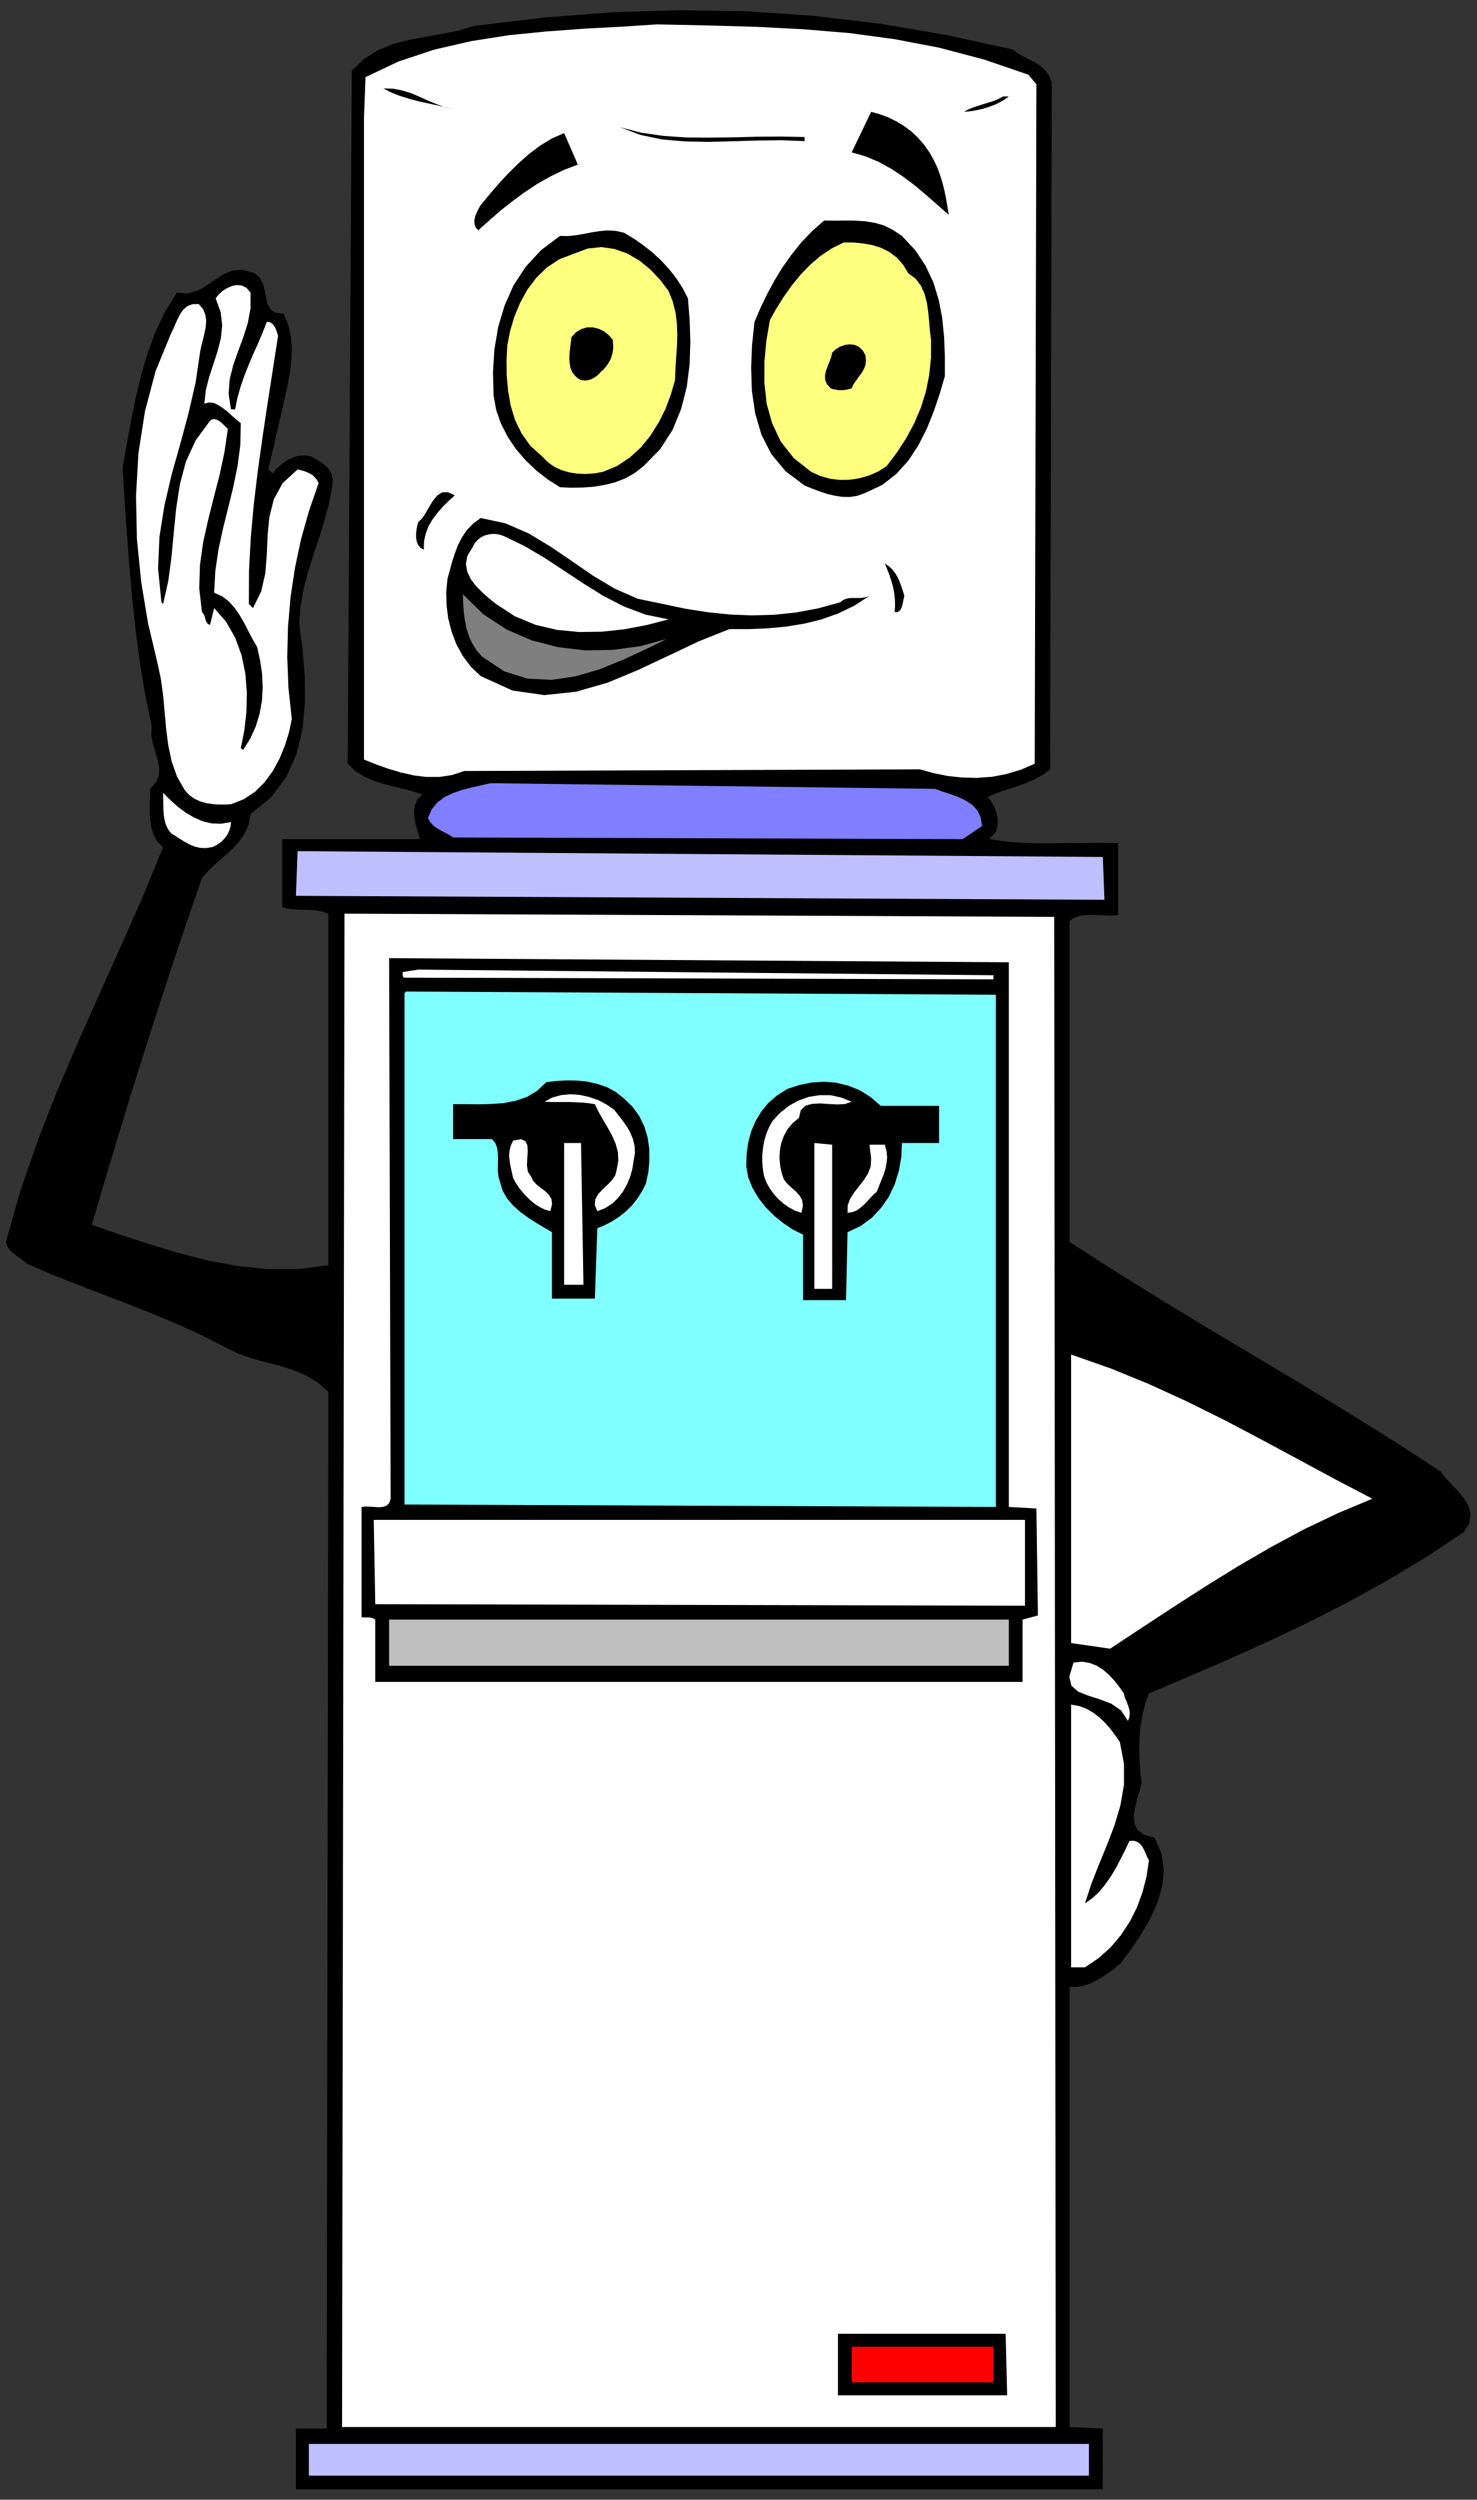 <?xml version="1.0" encoding="UTF-8" standalone="no"?>
<svg
   xmlns:dc="http://purl.org/dc/elements/1.1/"
   xmlns:cc="http://creativecommons.org/ns#"
   xmlns:rdf="http://www.w3.org/1999/02/22-rdf-syntax-ns#"
   xmlns:svg="http://www.w3.org/2000/svg"
   xmlns="http://www.w3.org/2000/svg"
   xmlns:sodipodi="http://sodipodi.sourceforge.net/DTD/sodipodi-0.dtd"
   xmlns:inkscape="http://www.inkscape.org/namespaces/inkscape"
   version="1.0"
   width="814.324mm"
   height="1377.357mm"
   id="svg91"
   sodipodi:docname="GC000775.WMF">
  <rect width="100%" height="100%" fill="#333333" stroke="none"/>
  <sodipodi:namedview
     pagecolor="#ffffff"
     bordercolor="#666666"
     borderopacity="1"
     objecttolerance="10"
     gridtolerance="10"
     guidetolerance="10"
     inkscape:pageopacity="0"
     inkscape:pageshadow="2"
     inkscape:window-width="640"
     inkscape:window-height="480"
     id="namedview93" />
  <defs
     id="defs3">
    <pattern
       id="WMFhbasepattern"
       patternUnits="userSpaceOnUse"
       width="6"
       height="6"
       x="0"
       y="0" />
  </defs>
  <path
     style="fill:none;stroke:none;"
     d="  M 0,5205.12   L 3077.12,5205.12   L 3077.12,0   L 0,0   z "
     id="path5" />
  <path
     style="fill:#000000;fill-rule:evenodd;fill-opacity:1;stroke:none;"
     d="  M 2110.442,103.15   L 2121.233,111.402   L 2133.292,118.067   L 2145.669,124.415   L 2158.046,130.763   L 2169.154,138.38   L 2178.992,147.267   L 2186.609,158.375   L 2191.686,172.34   L 2191.686,172.34   L 2188.195,1602.161   L 2188.195,1602.161   L 2173.597,1613.27   L 2158.046,1621.839   L 2141.861,1629.139   L 2125.041,1635.487   L 2108.221,1641.2   L 2091.083,1646.595   L 2074.263,1652.626   L 2058.395,1659.608   L 2058.395,1659.608   L 2064.108,1667.225   L 2069.503,1675.16   L 2073.628,1684.047   L 2076.802,1693.568   L 2078.706,1703.09   L 2079.024,1712.929   L 2078.072,1722.768   L 2075.215,1732.289   L 2075.215,1732.289   L 2061.569,1747.524   L 2061.569,1747.524   L 2093.622,1752.285   L 2126.31,1754.824   L 2159.95,1756.093   L 2193.908,1756.093   L 2227.865,1755.776   L 2262.14,1755.458   L 2296.098,1755.141   L 2330.055,1755.776   L 2330.055,1755.776   L 2330.055,1906.216   L 2330.055,1906.216   L 2316.726,1906.851   L 2303.08,1906.534   L 2288.798,1905.582   L 2274.835,1905.264   L 2261.506,1905.582   L 2249.128,1907.486   L 2238.021,1911.612   L 2228.817,1917.96   L 2228.817,1917.96   L 2228.817,2586.373   L 2228.817,2586.373   L 2324.66,2647.946   L 2421.455,2707.932   L 2518.249,2766.648   L 2615.679,2824.73   L 2712.791,2882.811   L 2809.586,2941.845   L 2906.063,3002.148   L 3001.588,3064.038   L 3001.588,3064.038   L 3012.061,3077.686   L 3025.073,3091.334   L 3038.72,3105.933   L 3051.097,3121.168   L 3060.3,3137.037   L 3064.426,3153.858   L 3061.887,3171.632   L 3050.462,3190.358   L 3050.462,3190.358   L 2972.391,3242.409   L 2892.734,3290.334   L 2811.807,3335.085   L 2729.611,3376.98   L 2646.78,3416.653   L 2562.997,3454.422   L 2478.579,3490.922   L 2394.162,3526.469   L 2394.162,3526.469   L 2386.228,3549.003   L 2380.515,3572.172   L 2376.707,3595.341   L 2374.485,3618.828   L 2373.851,3642.632   L 2374.485,3666.118   L 2376.072,3689.287   L 2378.929,3712.139   L 2378.929,3712.139   L 2374.803,3729.278   L 2369.408,3747.369   L 2364.965,3765.143   L 2362.743,3782.281   L 2364.013,3797.833   L 2370.36,3811.164   L 2384.006,3821.002   L 2405.904,3827.033   L 2405.904,3827.033   L 2420.503,3860.676   L 2425.263,3895.271   L 2421.455,3930.183   L 2410.665,3965.095   L 2395.114,3999.056   L 2375.755,4031.746   L 2354.809,4062.533   L 2333.546,4090.463   L 2333.546,4090.463   L 2321.804,4099.667   L 2309.744,4108.554   L 2297.05,4117.123   L 2284.038,4124.74   L 2270.709,4131.088   L 2257.062,4135.849   L 2243.099,4138.07   L 2228.817,4137.436   L 2228.817,4137.436   L 2228.817,5054.362   L 2298.002,5057.536   L 2298.002,5184.173   L 616.63,5184.173   L 616.63,5057.536   L 680.737,5057.536   L 684.228,2898.363   L 684.228,2898.363   L 661.06,2878.368   L 635.672,2863.451   L 608.696,2852.342   L 580.768,2843.773   L 551.889,2836.473   L 523.644,2828.538   L 495.716,2818.699   L 469.692,2805.687   L 469.692,2805.687   L 419.55,2780.296   L 368.455,2757.127   L 316.725,2735.544   L 264.678,2714.914   L 212.314,2694.919   L 159.949,2674.606   L 107.585,2653.976   L 56.173,2631.76   L 56.173,2631.76   L 49.825,2626.364   L 43.161,2621.286   L 36.179,2616.525   L 29.514,2611.447   L 23.485,2606.369   L 18.407,2600.656   L 14.281,2593.991   L 12.377,2586.373   L 12.377,2586.373   L 42.526,2479.732   L 78.705,2374.995   L 119.01,2272.162   L 162.488,2170.599   L 207.553,2069.353   L 252.936,1968.424   L 297.683,1866.861   L 339.892,1764.345   L 339.892,1764.345   L 327.833,1752.602   L 320.216,1738.637   L 315.456,1723.402   L 312.917,1707.533   L 312.282,1690.712   L 312.282,1674.208   L 312.917,1658.021   L 312.917,1642.787   L 312.917,1642.787   L 325.611,1628.504   L 331.324,1613.587   L 331.641,1598.035   L 328.15,1581.531   L 323.39,1565.027   L 318.312,1547.888   L 315.138,1530.432   L 316.09,1512.659   L 316.09,1512.659   L 302.761,1447.595   L 291.654,1381.261   L 282.768,1313.975   L 275.468,1246.055   L 269.438,1177.817   L 264.361,1109.579   L 259.6,1041.659   L 255.475,974.056   L 255.475,974.056   L 263.726,927.717   L 272.295,880.427   L 281.815,832.819   L 292.923,785.529   L 306.252,739.191   L 322.755,694.122   L 343.066,650.64   L 368.455,609.38   L 368.455,609.38   L 391.305,611.284   L 411.298,605.571   L 429.388,595.415   L 446.843,583.037   L 464.615,571.611   L 483.656,563.676   L 505.237,561.772   L 530.625,569.072   L 530.625,569.072   L 542.05,579.228   L 548.398,591.924   L 551.889,605.889   L 554.427,620.171   L 557.601,633.501   L 563.631,644.292   L 574.104,651.275   L 591.241,653.496   L 591.241,653.496   L 600.762,676.983   L 606.157,701.104   L 608.061,725.86   L 607.109,751.251   L 603.936,776.959   L 599.175,802.35   L 593.78,827.741   L 588.068,852.497   L 588.068,852.497   L 559.188,977.547   L 567.757,986.116   L 567.757,986.116   L 575.056,977.547   L 583.625,969.295   L 593.145,961.995   L 603.618,955.647   L 614.408,951.204   L 625.516,948.665   L 636.941,948.347   L 648.683,950.569   L 648.683,950.569   L 656.935,955.33   L 665.503,960.408   L 673.755,966.121   L 681.371,972.786   L 687.401,980.403   L 691.527,989.29   L 693.431,999.447   L 692.479,1011.19   L 692.479,1011.19   L 685.814,1048.006   L 676.294,1083.554   L 665.503,1118.466   L 654.078,1153.061   L 642.971,1187.973   L 633.45,1223.521   L 626.468,1260.337   L 623.295,1298.424   L 623.295,1298.424   L 630.594,1352.379   L 635.037,1408.239   L 635.354,1464.099   L 630.276,1519.006   L 617.582,1571.058   L 596.319,1618.665   L 564.9,1660.56   L 522.057,1695.155   L 522.057,1695.155   L 517.931,1717.69   L 509.045,1737.368   L 496.668,1754.506   L 482.069,1770.058   L 465.884,1784.658   L 449.381,1798.94   L 434.148,1813.54   L 420.819,1828.457   L 420.819,1828.457   L 390.035,1917.96   L 359.886,2007.78   L 330.371,2097.917   L 301.492,2188.055   L 272.929,2278.51   L 245.319,2369.282   L 218.026,2460.054   L 191.368,2550.826   L 191.368,2550.826   L 249.445,2570.822   L 309.426,2590.499   L 370.041,2608.908   L 431.927,2624.777   L 494.446,2636.52   L 557.284,2642.868   L 620.756,2642.868   L 684.228,2634.933   L 684.228,2634.933   L 684.228,1902.725   L 684.228,1902.725   L 673.437,1898.917   L 662.012,1896.378   L 649.635,1895.108   L 637.258,1894.791   L 624.564,1894.473   L 611.87,1893.839   L 599.493,1892.252   L 588.068,1889.078   L 588.068,1889.078   L 588.068,1747.524   L 874.961,1747.524   L 874.961,1747.524   L 872.105,1738.32   L 868.931,1727.211   L 865.757,1714.833   L 863.536,1701.503   L 862.901,1688.49   L 864.805,1676.112   L 870.2,1664.369   L 880.039,1654.53   L 880.039,1654.53   L 859.728,1647.865   L 839.099,1642.469   L 817.836,1637.391   L 797.208,1631.996   L 776.897,1625.331   L 757.855,1616.761   L 740.083,1605.653   L 724.532,1590.418   L 724.532,1590.418   L 733.101,146.949   L 733.101,146.949   L 759.442,122.193   L 788.639,104.102   L 820.058,91.407   L 853.38,82.838   L 887.338,76.49   L 921.613,70.46   L 955.253,63.794   L 987.941,53.956   L 987.941,53.956   L 1134.244,36.499   L 1277.373,25.391   L 1418.281,21.265   L 1557.284,23.487   L 1695.336,33.008   L 1833.07,49.195   L 1971.121,72.681   L 2110.442,103.15   L 2110.442,103.15   L 2110.442,103.15   L 2110.442,103.15   L 2110.442,103.15  z "
     id="path7" />
  <path
     style="fill:#ffffff;fill-rule:evenodd;fill-opacity:1;stroke:none;"
     d="  M 2142.813,155.519   L 2159.633,175.514   L 2156.142,1590.418   L 2156.142,1590.418   L 2126.945,1603.113   L 2097.113,1612   L 2066.964,1617.713   L 2036.18,1619.935   L 2005.396,1619.3   L 1975.247,1616.126   L 1945.415,1610.096   L 1916.535,1602.161   L 1916.535,1602.161   L 967.63,1605.653   L 967.63,1605.653   L 941.289,1614.222   L 915.265,1618.031   L 888.607,1618.031   L 862.266,1614.857   L 835.926,1608.826   L 809.902,1601.209   L 783.879,1592.005   L 758.49,1581.849   L 758.49,1581.849   L 758.49,245.022   L 761.663,160.597   L 761.663,160.597   L 830.848,127.906   L 904.475,103.468   L 981.594,85.694   L 1060.299,73.316   L 1139.956,65.381   L 1218.661,59.668   L 1295.78,55.542   L 1369.407,50.782   L 1369.407,50.782   L 1474.136,53.003   L 1575.691,55.86   L 1673.755,60.938   L 1769.915,68.873   L 1864.171,81.568   L 1957.158,99.342   L 2049.827,123.78   L 2142.813,155.519   L 2142.813,155.519   L 2142.813,155.519   L 2142.813,155.519   L 2142.813,155.519  z "
     id="path9" />
  <path
     style="fill:#000000;fill-rule:evenodd;fill-opacity:1;stroke:none;"
     d="  M 947.636,227.883   L 928.277,223.439   L 909.236,218.996   L 890.194,214.87   L 871.152,210.744   L 852.428,205.666   L 834.021,199.953   L 815.932,192.97   L 798.794,184.084   L 798.794,184.084   L 819.423,184.718   L 838.782,188.527   L 857.189,194.24   L 874.961,201.857   L 892.416,209.792   L 910.188,217.092   L 928.277,223.757   L 947.636,227.883   L 947.636,227.883   L 947.636,227.883   L 947.636,227.883   L 947.636,227.883  z "
     id="path11" />
  <path
     style="fill:#000000;fill-rule:evenodd;fill-opacity:1;stroke:none;"
     d="  M 2102.191,200.905   L 2092.67,207.57   L 2082.515,213.6   L 2071.407,218.679   L 2059.982,222.805   L 2047.922,226.613   L 2035.228,229.47   L 2022.216,231.691   L 2009.205,232.961   L 2009.205,232.961   L 2016.186,228.517   L 2025.39,224.709   L 2035.545,221.218   L 2046.336,217.726   L 2057.76,214.235   L 2069.186,210.744   L 2080.293,206.3   L 2090.449,200.905   L 2090.449,200.905   L 2102.191,200.905   L 2102.191,200.905   L 2102.191,200.905   L 2102.191,200.905  z "
     id="path13" />
  <path
     style="fill:#000000;fill-rule:evenodd;fill-opacity:1;stroke:none;"
     d="  M 1936.847,317.385   L 1945.415,332.62   L 1952.715,347.854   L 1958.744,363.724   L 1963.822,380.228   L 1967.948,396.732   L 1971.439,413.553   L 1974.295,430.692   L 1977.151,447.513   L 1977.151,447.513   L 1953.667,426.883   L 1930.182,406.253   L 1906.38,386.258   L 1881.943,367.85   L 1856.872,351.346   L 1830.848,337.063   L 1803.555,325.637   L 1774.676,317.385   L 1774.676,317.385   L 1815.298,232.961   L 1815.298,232.961   L 1832.753,237.722   L 1850.207,244.069   L 1867.027,252.321   L 1883.53,262.16   L 1898.763,273.586   L 1912.727,286.599   L 1925.421,301.199   L 1936.847,317.385   L 1936.847,317.385   L 1936.847,317.385   L 1936.847,317.385   L 1936.847,317.385  z "
     id="path15" />
  <path
     style="fill:#000000;fill-rule:evenodd;fill-opacity:1;stroke:none;"
     d="  M 1676.611,285.329   L 1676.611,293.899   L 1676.611,293.899   L 1627.421,291.995   L 1577.595,292.629   L 1526.818,294.216   L 1476.675,295.486   L 1427.167,294.534   L 1379.563,290.408   L 1334.18,280.886   L 1291.972,265.017   L 1291.972,265.017   L 1336.402,276.443   L 1383.054,283.108   L 1430.975,286.282   L 1479.848,286.599   L 1529.039,285.964   L 1578.547,284.695   L 1627.738,284.377   L 1676.611,285.329   L 1676.611,285.329   L 1676.611,285.329   L 1676.611,285.329   L 1676.611,285.329  z "
     id="path17" />
  <path
     style="fill:#000000;fill-rule:evenodd;fill-opacity:1;stroke:none;"
     d="  M 1204.063,342.776   L 1174.231,354.202   L 1145.669,368.167   L 1118.376,383.719   L 1092.035,401.175   L 1066.646,419.901   L 1042.209,439.261   L 1019.042,459.574   L 996.51,479.569   L 996.51,479.569   L 991.432,473.856   L 988.893,467.191   L 988.258,460.526   L 989.528,453.544   L 991.749,446.561   L 994.605,439.896   L 998.096,433.231   L 1001.587,427.201   L 1001.587,427.201   L 1019.677,405.301   L 1038.718,383.084   L 1059.029,361.185   L 1080.293,340.237   L 1102.508,320.559   L 1125.675,303.103   L 1149.794,288.503   L 1175.501,277.077   L 1175.501,277.077   L 1204.063,342.776   L 1204.063,342.776   L 1204.063,342.776   L 1204.063,342.776  z "
     id="path19" />
  <path
     style="fill:#000000;fill-rule:evenodd;fill-opacity:1;stroke:none;"
     d="  M 1879.404,491.313   L 1907.332,521.147   L 1928.912,553.837   L 1945.098,588.432   L 1956.205,624.932   L 1963.505,663.018   L 1967.313,702.374   L 1968.9,742.682   L 1968.9,783.307   L 1968.9,783.307   L 1958.427,819.172   L 1946.05,855.988   L 1931.451,892.488   L 1913.679,927.4   L 1892.734,959.456   L 1867.345,987.386   L 1837.83,1010.238   L 1803.238,1026.424   L 1803.238,1026.424   L 1787.053,1032.455   L 1770.867,1034.994   L 1754.682,1034.676   L 1738.497,1032.137   L 1722.629,1028.329   L 1706.761,1022.933   L 1691.527,1017.22   L 1676.611,1011.19   L 1676.611,1011.19   L 1636.941,981.356   L 1607.427,945.808   L 1586.799,905.5   L 1573.787,861.384   L 1566.805,814.728   L 1565.218,766.486   L 1567.122,718.243   L 1572.2,670.318   L 1572.2,670.318   L 1584.577,641.436   L 1598.541,612.554   L 1613.774,584.306   L 1630.594,556.694   L 1649.319,530.351   L 1669.63,504.96   L 1692.162,481.474   L 1717.234,459.257   L 1717.234,459.257   L 1740.401,459.574   L 1762.299,459.257   L 1783.244,459.574   L 1803.238,460.844   L 1822.597,464.017   L 1841.639,469.413   L 1860.363,478.617   L 1879.404,491.313   L 1879.404,491.313   L 1879.404,491.313   L 1879.404,491.313   L 1879.404,491.313  z "
     id="path21" />
  <path
     style="fill:#000000;fill-rule:evenodd;fill-opacity:1;stroke:none;"
     d="  M 1433.514,621.441   L 1437.005,665.557   L 1438.592,711.578   L 1437.005,759.186   L 1430.975,806.159   L 1419.233,852.18   L 1401.143,895.979   L 1375.12,935.969   L 1340.845,970.882   L 1340.845,970.882   L 1322.438,985.164   L 1302.762,996.273   L 1281.499,1004.525   L 1259.601,1009.92   L 1236.434,1013.729   L 1213.266,1015.316   L 1189.782,1015.633   L 1166.932,1014.681   L 1166.932,1014.681   L 1141.86,998.812   L 1117.741,980.086   L 1095.526,958.821   L 1075.215,935.335   L 1058.077,909.944   L 1044.113,882.649   L 1033.958,854.084   L 1028.563,823.932   L 1028.563,823.932   L 1027.293,776.007   L 1030.15,728.082   L 1038.084,681.109   L 1051.413,636.358   L 1070.137,594.145   L 1095.526,555.424   L 1127.579,520.829   L 1166.932,491.313   L 1166.932,491.313   L 1184.069,491.63   L 1201.207,489.726   L 1217.709,486.869   L 1234.212,483.695   L 1250.397,481.156   L 1266.9,479.887   L 1283.403,480.839   L 1300.223,484.647   L 1300.223,484.647   L 1320.851,497.025   L 1340.845,510.99   L 1360.204,526.225   L 1378.293,543.046   L 1394.796,561.137   L 1409.712,580.18   L 1422.724,600.493   L 1433.514,621.441   L 1433.514,621.441   L 1433.514,621.441   L 1433.514,621.441   L 1433.514,621.441  z "
     id="path23" />
  <path
     style="fill:#ffff7f;fill-rule:evenodd;fill-opacity:1;stroke:none;"
     d="  M 1892.734,569.072   L 1907.967,580.498   L 1919.074,595.098   L 1926.691,612.236   L 1931.451,630.645   L 1934.308,650.323   L 1936.212,670.318   L 1937.799,689.678   L 1940.02,707.452   L 1940.02,707.452   L 1940.02,745.221   L 1936.212,781.403   L 1929.23,815.998   L 1918.757,849.323   L 1905.111,881.379   L 1888.608,912.166   L 1869.249,942   L 1847.351,970.882   L 1847.351,970.882   L 1829.896,981.99   L 1810.855,990.242   L 1790.861,995.955   L 1770.55,999.129   L 1749.604,999.447   L 1728.976,996.907   L 1708.982,991.194   L 1690.258,982.625   L 1690.258,982.625   L 1654.079,954.06   L 1627.103,919.783   L 1609.014,881.697   L 1597.589,840.754   L 1592.829,797.589   L 1592.829,753.473   L 1596.954,709.674   L 1604.254,666.827   L 1604.254,666.827   L 1617.583,642.705   L 1632.816,618.584   L 1649.636,594.78   L 1668.043,572.246   L 1688.354,551.298   L 1709.934,532.89   L 1733.101,517.338   L 1757.856,504.96   L 1757.856,504.96   L 1777.849,504.96   L 1797.843,506.864   L 1817.519,510.356   L 1835.926,516.069   L 1853.063,524.638   L 1868.297,536.064   L 1881.626,550.981   L 1892.734,569.072   L 1892.734,569.072   L 1892.734,569.072   L 1892.734,569.072   L 1892.734,569.072  z "
     id="path25" />
  <path
     style="fill:#ffff7f;fill-rule:evenodd;fill-opacity:1;stroke:none;"
     d="  M 1393.209,606.206   L 1401.778,627.788   L 1407.49,649.688   L 1410.347,672.54   L 1411.299,696.026   L 1410.664,719.83   L 1409.077,743.634   L 1407.49,768.073   L 1406.538,791.876   L 1406.538,791.876   L 1397.97,821.393   L 1386.862,851.228   L 1372.581,879.792   L 1355.443,907.087   L 1335.45,931.843   L 1311.965,953.108   L 1285.624,970.564   L 1256.427,982.625   L 1256.427,982.625   L 1238.972,985.799   L 1221.2,987.068   L 1203.745,986.434   L 1186.608,983.895   L 1170.105,979.134   L 1155.189,972.151   L 1141.543,962.63   L 1129.801,950.569   L 1129.801,950.569   L 1105.364,928.67   L 1086.957,902.961   L 1073.311,874.714   L 1064.107,844.562   L 1058.712,813.141   L 1055.856,781.403   L 1055.539,749.982   L 1057.125,719.195   L 1057.125,719.195   L 1062.838,689.678   L 1071.724,659.844   L 1083.784,630.645   L 1099.017,603.032   L 1117.741,578.276   L 1139.956,556.694   L 1165.662,539.873   L 1195.494,528.447   L 1195.494,528.447   L 1224.374,517.656   L 1253.254,514.482   L 1280.864,518.608   L 1307.522,528.129   L 1332.593,542.729   L 1355.443,561.455   L 1375.755,583.037   L 1393.209,606.206   L 1393.209,606.206   L 1393.209,606.206   L 1393.209,606.206   L 1393.209,606.206  z "
     id="path27" />
  <path
     style="fill:#ffffff;fill-rule:evenodd;fill-opacity:1;stroke:none;"
     d="  M 522.057,609.38   L 522.057,642.071   L 516.344,672.857   L 506.824,702.691   L 496.033,731.891   L 485.878,760.773   L 478.578,790.29   L 476.357,820.759   L 481.435,852.497   L 481.435,852.497   L 490.003,852.497   L 490.003,852.497   L 494.764,828.376   L 501.428,804.889   L 509.362,782.038   L 518.248,759.503   L 527.769,737.286   L 537.607,715.387   L 547.128,693.17   L 556.014,670.318   L 556.014,670.318   L 561.092,670.635   L 565.218,672.54   L 569.026,675.713   L 571.882,679.839   L 574.421,684.283   L 576.325,689.361   L 577.912,694.439   L 579.499,698.883   L 579.499,698.883   L 568.709,768.39   L 557.918,837.897   L 547.446,907.722   L 537.607,977.864   L 529.039,1048.006   L 522.691,1118.149   L 518.883,1188.291   L 518.566,1257.798   L 518.566,1257.798   L 527.135,1266.368   L 527.135,1266.368   L 544.272,1231.773   L 552.841,1194.004   L 556.014,1154.648   L 557.601,1114.975   L 561.409,1076.254   L 570.613,1039.755   L 588.702,1006.429   L 620.121,977.547   L 620.121,977.547   L 626.785,979.134   L 633.767,981.038   L 640.115,983.577   L 646.144,986.434   L 651.857,989.925   L 656.617,994.686   L 660.743,999.764   L 663.917,1006.112   L 663.917,1006.112   L 643.923,1063.876   L 627.42,1122.592   L 614.726,1182.261   L 605.522,1243.198   L 600.127,1305.089   L 598.54,1368.248   L 601.079,1432.36   L 608.061,1497.424   L 608.061,1497.424   L 602.349,1524.719   L 593.78,1552.332   L 582.672,1579.627   L 568.709,1605.335   L 551.571,1628.822   L 531.578,1648.817   L 508.093,1664.369   L 481.435,1674.843   L 481.435,1674.843   L 469.058,1675.477   L 456.046,1675.477   L 443.034,1674.525   L 430.022,1672.621   L 417.645,1669.13   L 405.586,1663.734   L 394.796,1656.117   L 385.275,1645.96   L 385.275,1645.96   L 368.772,1617.078   L 357.664,1585.34   L 350.683,1552.332   L 346.239,1518.054   L 343.066,1482.824   L 339.892,1447.912   L 335.132,1413.317   L 327.833,1379.357   L 327.833,1379.357   L 308.474,1297.789   L 294.192,1211.46   L 285.306,1122.909   L 283.402,1032.772   L 288.48,943.587   L 302.126,856.306   L 324.342,772.516   L 356.712,693.804   L 356.712,693.804   L 361.155,684.918   L 365.598,674.444   L 370.359,663.97   L 375.754,653.496   L 382.101,644.61   L 390.352,637.627   L 400.825,633.501   L 414.154,633.184   L 414.154,633.184   L 423.041,643.658   L 427.801,655.083   L 429.705,667.461   L 428.753,680.474   L 426.214,693.487   L 423.041,706.817   L 419.867,719.195   L 417.328,730.938   L 417.328,730.938   L 407.49,797.272   L 392.574,861.701   L 375.437,925.178   L 357.664,988.338   L 342.749,1052.132   L 332.276,1117.514   L 329.419,1184.482   L 336.401,1254.307   L 336.401,1254.307   L 339.892,1257.798   L 339.892,1257.798   L 350.683,1209.873   L 357.347,1159.726   L 362.107,1108.945   L 367.185,1058.163   L 374.802,1008.651   L 387.496,961.043   L 407.807,916.926   L 437.639,876.301   L 437.639,876.301   L 442.082,873.445   L 446.843,872.81   L 451.603,874.079   L 456.681,876.618   L 461.441,880.427   L 466.201,884.87   L 470.644,889.314   L 474.77,893.122   L 474.77,893.122   L 467.788,941.365   L 457.633,988.973   L 445.573,1035.628   L 433.831,1082.284   L 423.358,1129.257   L 416.693,1176.548   L 415.107,1225.108   L 420.819,1274.62   L 420.819,1274.62   L 423.675,1277.793   L 425.579,1280.967   L 426.849,1284.776   L 427.801,1288.902   L 429.07,1292.711   L 430.657,1296.202   L 433.196,1299.376   L 437.639,1301.597   L 437.639,1301.597   L 446.208,1266.368   L 446.208,1266.368   L 471.279,1294.932   L 490.003,1327.94   L 503.333,1364.44   L 511.267,1402.843   L 514.44,1442.834   L 513.488,1482.824   L 509.045,1521.545   L 501.746,1558.362   L 501.746,1558.362   L 506.824,1561.536   L 506.824,1561.536   L 521.739,1537.732   L 533.164,1512.341   L 541.098,1485.998   L 545.859,1459.021   L 547.446,1431.408   L 546.176,1403.478   L 542.05,1375.548   L 535.703,1347.301   L 535.703,1347.301   L 526.5,1331.432   L 517.614,1314.61   L 509.045,1297.789   L 499.524,1281.285   L 489.051,1266.05   L 476.992,1252.72   L 463.028,1241.929   L 446.208,1234.312   L 446.208,1234.312   L 448.747,1188.291   L 455.411,1143.54   L 464.932,1099.74   L 475.722,1056.576   L 486.195,1013.729   L 495.081,970.247   L 500.794,926.448   L 501.746,881.379   L 501.746,881.379   L 492.542,873.762   L 483.022,865.51   L 473.501,856.94   L 463.663,849.323   L 453.824,842.976   L 444.304,838.85   L 434.783,838.215   L 425.897,840.754   L 425.897,840.754   L 428.753,812.824   L 435.735,785.529   L 444.621,758.551   L 453.19,731.891   L 460.172,704.913   L 463.028,677.935   L 459.854,650.005   L 449.381,621.441   L 449.381,621.441   L 455.411,613.506   L 463.663,605.889   L 473.501,599.858   L 483.656,595.415   L 494.446,593.511   L 504.602,594.78   L 514.123,599.858   L 522.057,609.38   L 522.057,609.38   L 522.057,609.38   L 522.057,609.38   L 522.057,609.38  z "
     id="path29" />
  <path
     style="fill:#000000;fill-rule:evenodd;fill-opacity:1;stroke:none;"
     d="  M 1276.738,707.452   L 1277.69,717.608   L 1277.69,727.13   L 1276.103,736.334   L 1273.565,745.221   L 1269.439,753.473   L 1264.361,761.407   L 1258.331,768.707   L 1251.349,775.055   L 1251.349,775.055   L 1246.272,780.768   L 1240.242,785.211   L 1233.577,789.02   L 1226.278,791.559   L 1218.979,792.511   L 1211.679,791.559   L 1205.015,788.703   L 1198.985,783.307   L 1198.985,783.307   L 1192.638,775.69   L 1188.83,766.486   L 1186.925,756.329   L 1186.291,745.538   L 1186.925,734.43   L 1188.195,723.321   L 1189.464,712.53   L 1190.734,702.374   L 1190.734,702.374   L 1200.255,691.9   L 1211.362,685.235   L 1223.104,681.744   L 1235.482,681.744   L 1247.224,684.6   L 1258.649,689.996   L 1268.487,697.93   L 1276.738,707.452   L 1276.738,707.452   L 1276.738,707.452   L 1276.738,707.452   L 1276.738,707.452  z "
     id="path31" />
  <path
     style="fill:#000000;fill-rule:evenodd;fill-opacity:1;stroke:none;"
     d="  M 1803.238,739.508   L 1804.507,750.299   L 1803.555,760.138   L 1800.064,768.707   L 1795.304,776.959   L 1789.592,784.577   L 1783.879,792.511   L 1778.484,800.446   L 1774.676,808.698   L 1774.676,808.698   L 1768.646,810.602   L 1762.933,811.554   L 1757.856,812.507   L 1752.778,812.507   L 1747.383,812.507   L 1742.305,811.554   L 1736.592,810.602   L 1730.88,808.698   L 1730.88,808.698   L 1722.946,799.811   L 1719.455,790.924   L 1719.138,781.72   L 1721.042,772.516   L 1724.533,762.994   L 1728.341,753.473   L 1731.832,743.951   L 1734.054,734.43   L 1734.054,734.43   L 1741.67,727.13   L 1750.874,721.734   L 1761.029,718.243   L 1771.185,716.974   L 1781.023,718.243   L 1789.909,722.369   L 1797.525,729.352   L 1803.238,739.508   L 1803.238,739.508   L 1803.238,739.508   L 1803.238,739.508   L 1803.238,739.508  z "
     id="path33" />
  <path
     style="fill:#000000;fill-rule:evenodd;fill-opacity:1;stroke:none;"
     d="  M 947.636,1031.502   L 935.259,1042.928   L 923.199,1054.672   L 912.092,1067.367   L 901.936,1080.697   L 893.368,1094.979   L 887.338,1110.531   L 883.529,1127.035   L 883.212,1144.809   L 883.212,1144.809   L 875.913,1140.683   L 871.152,1134.653   L 868.296,1127.353   L 867.027,1119.418   L 867.027,1110.849   L 867.979,1102.279   L 869.566,1094.345   L 871.47,1087.362   L 871.47,1087.362   L 879.721,1079.428   L 887.338,1068.002   L 894.637,1054.989   L 902.571,1042.293   L 911.14,1031.82   L 920.978,1025.472   L 933.038,1024.837   L 947.636,1031.502   L 947.636,1031.502   L 947.636,1031.502   L 947.636,1031.502   L 947.636,1031.502  z "
     id="path35" />
  <path
     style="fill:#000000;fill-rule:evenodd;fill-opacity:1;stroke:none;"
     d="  M 1381.467,1257.798   L 1427.802,1267.637   L 1474.453,1274.937   L 1520.47,1279.698   L 1566.488,1281.602   L 1612.505,1280.333   L 1658.522,1275.572   L 1704.539,1267.002   L 1750.874,1254.307   L 1750.874,1254.307   L 1756.903,1249.546   L 1763.885,1246.69   L 1771.819,1245.42   L 1779.753,1245.42   L 1788.005,1245.42   L 1796.256,1245.103   L 1804.19,1243.833   L 1811.807,1240.977   L 1811.807,1240.977   L 1779.753,1261.607   L 1746.113,1277.793   L 1710.886,1290.171   L 1674.39,1299.058   L 1636.941,1305.089   L 1598.541,1308.58   L 1559.506,1310.167   L 1519.836,1310.167   L 1519.836,1310.167   L 1457.633,1334.923   L 1394.479,1364.757   L 1330.372,1394.909   L 1265.631,1421.886   L 1199.937,1440.612   L 1134.244,1447.595   L 1067.916,1438.073   L 1001.587,1407.921   L 1001.587,1407.921   L 980.959,1388.244   L 964.139,1365.709   L 950.81,1341.271   L 940.972,1315.245   L 933.99,1287.95   L 930.499,1260.337   L 929.864,1232.725   L 932.403,1205.43   L 932.403,1205.43   L 937.163,1188.291   L 941.924,1170.517   L 947.636,1153.061   L 953.983,1135.922   L 962.235,1119.736   L 972.39,1104.501   L 985.402,1090.853   L 1001.587,1078.793   L 1001.587,1078.793   L 1053.317,1089.901   L 1101.556,1110.849   L 1146.938,1138.144   L 1191.368,1168.295   L 1235.482,1198.764   L 1281.181,1226.06   L 1329.103,1247.007   L 1381.467,1257.798   L 1381.467,1257.798   L 1381.467,1257.798   L 1381.467,1257.798   L 1381.467,1257.798  z "
     id="path37" />
  <path
     style="fill:#ffffff;fill-rule:evenodd;fill-opacity:1;stroke:none;"
     d="  M 1393.209,1289.854   L 1347.827,1301.597   L 1301.175,1310.484   L 1253.888,1315.562   L 1206.919,1316.197   L 1160.585,1311.754   L 1115.837,1301.28   L 1072.993,1283.506   L 1033.641,1257.798   L 1033.641,1257.798   L 1019.677,1246.69   L 1005.396,1233.994   L 992.067,1220.664   L 980.959,1206.064   L 973.66,1190.513   L 970.803,1174.326   L 973.977,1157.504   L 984.767,1139.731   L 984.767,1139.731   L 989.21,1131.161   L 995.557,1124.179   L 1002.857,1118.466   L 1011.426,1114.657   L 1020.629,1112.436   L 1030.15,1111.801   L 1039.67,1113.071   L 1048.874,1115.927   L 1048.874,1115.927   L 1092.352,1136.874   L 1134.561,1161.63   L 1175.501,1188.608   L 1216.44,1215.586   L 1257.697,1241.294   L 1300.54,1263.194   L 1345.288,1280.015   L 1393.209,1289.854   L 1393.209,1289.854   L 1393.209,1289.854   L 1393.209,1289.854   L 1393.209,1289.854  z "
     id="path39" />
  <path
     style="fill:#000000;fill-rule:evenodd;fill-opacity:1;stroke:none;"
     d="  M 1884.482,1240.977   L 1883.213,1246.69   L 1881.943,1252.403   L 1880.674,1258.433   L 1879.087,1264.146   L 1876.866,1269.224   L 1873.692,1272.715   L 1869.566,1274.937   L 1864.171,1274.62   L 1864.171,1274.62   L 1865.123,1261.924   L 1864.806,1248.911   L 1863.536,1235.899   L 1860.997,1222.886   L 1857.506,1210.19   L 1853.381,1197.495   L 1848.62,1185.117   L 1843.86,1173.374   L 1843.86,1173.374   L 1852.429,1179.404   L 1859.728,1186.387   L 1865.758,1194.321   L 1870.836,1202.89   L 1874.961,1212.095   L 1878.452,1221.934   L 1881.626,1231.455   L 1884.482,1240.977   L 1884.482,1240.977   L 1884.482,1240.977   L 1884.482,1240.977   L 1884.482,1240.977  z "
     id="path41" />
  <path
     style="fill:#7f7f7f;fill-rule:evenodd;fill-opacity:1;stroke:none;"
     d="  M 1389.718,1330.479   L 1344.971,1352.379   L 1297.684,1374.279   L 1248.811,1393.957   L 1198.985,1408.556   L 1148.842,1415.856   L 1099.334,1413.317   L 1050.778,1398.082   L 1004.761,1367.613   L 1004.761,1367.613   L 992.701,1353.966   L 983.815,1339.366   L 976.833,1323.814   L 971.756,1307.628   L 968.582,1290.806   L 966.36,1273.668   L 965.091,1255.894   L 964.456,1237.486   L 964.456,1237.486   L 1006.982,1279.063   L 1055.221,1310.802   L 1107.903,1333.653   L 1163.758,1347.936   L 1221.2,1354.601   L 1278.642,1353.331   L 1335.45,1345.397   L 1389.718,1330.479   L 1389.718,1330.479   L 1389.718,1330.479   L 1389.718,1330.479   L 1389.718,1330.479  z "
     id="path43" />
  <path
     style="fill:#7f7fff;fill-rule:evenodd;fill-opacity:1;stroke:none;"
     d="  M 1948.589,1642.787   L 1964.139,1648.5   L 1980.642,1653.895   L 1997.145,1659.926   L 2012.378,1667.225   L 2026.025,1676.112   L 2036.497,1687.538   L 2043.479,1702.138   L 2046.336,1720.229   L 2046.336,1720.229   L 2006.031,1747.524   L 944.145,1744.033   L 944.145,1744.033   L 937.481,1739.589   L 930.181,1735.463   L 922.565,1731.655   L 915.265,1727.528   L 908.284,1723.402   L 901.619,1718.007   L 896.224,1711.659   L 891.781,1703.407   L 891.781,1703.407   L 899.715,1685.316   L 911.457,1671.034   L 926.373,1659.926   L 943.828,1651.673   L 962.869,1645.008   L 982.863,1639.93   L 1002.539,1635.487   L 1021.898,1631.043   L 1021.898,1631.043   L 1948.589,1642.787   L 1948.589,1642.787   L 1948.589,1642.787   L 1948.589,1642.787  z "
     id="path45" />
  <path
     style="fill:#ffffff;fill-rule:evenodd;fill-opacity:1;stroke:none;"
     d="  M 481.435,1711.977   L 480.483,1720.863   L 477.944,1729.116   L 474.453,1737.05   L 469.375,1744.35   L 463.345,1751.015   L 456.363,1756.728   L 449.064,1761.171   L 441.13,1764.345   L 441.13,1764.345   L 428.118,1766.25   L 416.693,1765.615   L 405.903,1763.076   L 395.43,1758.95   L 385.592,1753.554   L 376.071,1747.841   L 366.55,1741.494   L 356.712,1735.463   L 356.712,1735.463   L 350.048,1726.894   L 345.605,1717.372   L 342.749,1707.216   L 341.162,1696.742   L 340.527,1685.634   L 340.21,1674.208   L 340.21,1662.782   L 339.892,1651.039   L 339.892,1651.039   L 354.808,1665.956   L 370.359,1679.921   L 386.862,1692.299   L 404.316,1702.455   L 422.406,1710.39   L 441.13,1714.833   L 460.806,1715.468   L 481.435,1711.977   L 481.435,1711.977   L 481.435,1711.977   L 481.435,1711.977   L 481.435,1711.977  z "
     id="path47" />
  <path
     style="fill:#bfbfff;fill-rule:evenodd;fill-opacity:1;stroke:none;"
     d="  M 2301.493,1873.843   L 616.63,1865.591   L 620.121,1772.597   L 2298.002,1784.658   L 2301.493,1873.843   L 2301.493,1873.843   L 2301.493,1873.843   L 2301.493,1873.843  z "
     id="path49" />
  <path
     style="fill:#ffffff;fill-rule:evenodd;fill-opacity:1;stroke:none;"
     d="  M 2196.764,1909.39   L 2199.938,5054.362   L 712.79,5054.362   L 717.868,1902.725   L 2191.686,1909.39   L 2196.764,1909.39   L 2196.764,1909.39   L 2196.764,1909.39   L 2196.764,1909.39  z "
     id="path51" />
  <path
     style="fill:#000000;fill-rule:evenodd;fill-opacity:1;stroke:none;"
     d="  M 2102.191,3138.307   L 2159.633,3141.48   L 2162.807,3364.285   L 2130.753,3372.854   L 2130.753,3502.665   L 781.974,3502.665   L 781.974,3372.854   L 781.974,3372.854   L 779.118,3370.95   L 775.945,3369.68   L 772.454,3369.046   L 768.963,3368.411   L 765.154,3368.411   L 761.029,3368.411   L 757.22,3368.411   L 753.412,3367.776   L 753.412,3367.776   L 753.412,3138.307   L 753.412,3138.307   L 761.663,3137.354   L 770.867,3137.672   L 780.388,3138.307   L 789.908,3138.941   L 798.794,3137.989   L 805.776,3135.45   L 811.171,3130.055   L 814.028,3121.168   L 814.028,3121.168   L 810.854,1995.402   L 2102.191,2003.971   L 2102.191,3138.307   L 2102.191,3138.307   L 2102.191,3138.307   L 2102.191,3138.307  z "
     id="path53" />
  <path
     style="fill:#ffffff;fill-rule:evenodd;fill-opacity:1;stroke:none;"
     d="  M 2070.138,2039.518   L 842.907,2036.027   L 842.907,2036.027   L 841.003,2035.392   L 840.051,2034.123   L 839.417,2032.536   L 839.099,2030.949   L 839.099,2029.362   L 839.099,2027.458   L 839.099,2025.871   L 839.417,2024.284   L 839.417,2024.284   L 871.47,2019.206   L 2070.138,2030.949   L 2070.138,2039.518   L 2070.138,2039.518   L 2070.138,2039.518   L 2070.138,2039.518  z "
     id="path55" />
  <path
     style="fill:#7fffff;fill-rule:evenodd;fill-opacity:1;stroke:none;"
     d="  M 2075.215,3138.307   L 842.907,3133.228   L 842.907,2068.083   L 846.081,2064.909   L 2075.215,2071.574   L 2075.215,3138.307   L 2075.215,3138.307   L 2075.215,3138.307   L 2075.215,3138.307  z "
     id="path57" />
  <path
     style="fill:#000000;fill-rule:evenodd;fill-opacity:1;stroke:none;"
     d="  M 1300.223,2287.714   L 1318.312,2305.17   L 1332.276,2324.53   L 1342.749,2346.113   L 1349.414,2368.647   L 1352.905,2392.451   L 1353.222,2416.89   L 1351,2441.011   L 1345.923,2464.815   L 1345.923,2464.815   L 1337.671,2481.319   L 1327.833,2496.553   L 1316.726,2510.518   L 1304.031,2522.896   L 1290.067,2534.005   L 1275.469,2543.526   L 1260.236,2551.461   L 1244.685,2557.809   L 1244.685,2557.809   L 1239.607,2704.441   L 1150.112,2704.441   L 1150.112,2566.061   L 1150.112,2566.061   L 1133.926,2556.539   L 1117.424,2546.7   L 1100.604,2535.909   L 1084.418,2524.166   L 1069.82,2511.153   L 1057.125,2496.553   L 1047.604,2480.049   L 1041.892,2461.641   L 1041.892,2461.641   L 1038.718,2450.85   L 1037.449,2438.789   L 1037.449,2426.411   L 1037.766,2413.716   L 1037.449,2401.655   L 1035.862,2390.229   L 1032.054,2380.39   L 1025.072,2372.138   L 1025.072,2372.138   L 944.145,2372.138   L 944.145,2299.457   L 944.145,2299.457   L 970.169,2299.457   L 996.827,2299.774   L 1023.485,2299.14   L 1049.191,2297.235   L 1074.263,2292.474   L 1097.747,2284.54   L 1119.01,2271.844   L 1138.369,2253.753   L 1138.369,2253.753   L 1158.68,2251.214   L 1179.944,2249.945   L 1201.841,2250.262   L 1223.739,2252.484   L 1245.002,2257.245   L 1264.996,2264.227   L 1283.72,2274.383   L 1300.223,2287.714   L 1300.223,2287.714   L 1300.223,2287.714   L 1300.223,2287.714   L 1300.223,2287.714  z "
     id="path59" />
  <path
     style="fill:#000000;fill-rule:evenodd;fill-opacity:1;stroke:none;"
     d="  M 1835.291,2302.948   L 1956.84,2302.948   L 1956.84,2380.39   L 1879.404,2380.39   L 1879.404,2380.39   L 1878.135,2409.59   L 1873.057,2438.472   L 1864.488,2466.084   L 1852.429,2491.793   L 1836.243,2515.279   L 1816.567,2536.227   L 1793.082,2553.365   L 1766.107,2566.061   L 1766.107,2566.061   L 1762.933,2707.615   L 1673.438,2707.615   L 1673.438,2571.139   L 1673.438,2571.139   L 1652.81,2560.983   L 1632.816,2547.652   L 1613.457,2532.1   L 1595.685,2514.327   L 1580.451,2494.966   L 1568.074,2474.019   L 1559.188,2452.119   L 1555.063,2429.268   L 1555.063,2429.268   L 1555.697,2404.512   L 1558.871,2380.39   L 1564.901,2357.221   L 1574.104,2335.322   L 1586.164,2315.009   L 1601.08,2296.918   L 1619.487,2281.049   L 1641.385,2267.401   L 1641.385,2267.401   L 1665.821,2259.466   L 1690.893,2254.388   L 1716.599,2252.801   L 1741.988,2254.706   L 1767.059,2260.736   L 1791.178,2270.258   L 1814.028,2284.54   L 1835.291,2302.948   L 1835.291,2302.948   L 1835.291,2302.948   L 1835.291,2302.948   L 1835.291,2302.948  z "
     id="path61" />
  <path
     style="fill:#ffffff;fill-rule:evenodd;fill-opacity:1;stroke:none;"
     d="  M 1279.912,2311.2   L 1289.115,2322.943   L 1298.319,2335.004   L 1306.887,2347.065   L 1313.869,2359.76   L 1319.264,2373.09   L 1322.438,2386.738   L 1323.073,2401.338   L 1320.534,2415.937   L 1320.534,2415.937   L 1317.995,2432.759   L 1313.552,2449.58   L 1306.887,2465.767   L 1298.319,2481.319   L 1287.528,2495.284   L 1275.151,2507.027   L 1260.553,2516.231   L 1244.685,2522.262   L 1244.685,2522.262   L 1239.29,2508.931   L 1240.559,2497.505   L 1246.272,2487.032   L 1255.158,2477.51   L 1264.996,2468.306   L 1274.517,2458.467   L 1281.816,2448.311   L 1284.99,2436.25   L 1284.99,2436.25   L 1288.48,2417.207   L 1287.528,2399.116   L 1282.768,2381.66   L 1275.469,2364.838   L 1266.265,2348.334   L 1256.745,2332.148   L 1247.541,2315.961   L 1239.607,2299.457   L 1239.607,2299.457   L 1227.23,2297.553   L 1214.536,2296.283   L 1201.524,2295.648   L 1188.512,2295.014   L 1175.183,2295.014   L 1161.537,2295.014   L 1148.207,2295.014   L 1134.878,2294.379   L 1134.878,2294.379   L 1150.429,2285.809   L 1168.518,2280.731   L 1187.878,2278.827   L 1207.871,2280.097   L 1227.865,2284.54   L 1246.906,2291.205   L 1264.361,2300.409   L 1279.912,2311.2   L 1279.912,2311.2   L 1279.912,2311.2   L 1279.912,2311.2   L 1279.912,2311.2  z "
     id="path63" />
  <path
     style="fill:#ffffff;fill-rule:evenodd;fill-opacity:1;stroke:none;"
     d="  M 1774.676,2294.379   L 1761.029,2299.14   L 1744.844,2300.092   L 1726.754,2299.14   L 1708.982,2297.87   L 1692.162,2298.822   L 1678.516,2302.631   L 1668.678,2312.152   L 1664.869,2328.022   L 1664.869,2328.022   L 1651.54,2339.13   L 1641.067,2351.508   L 1633.451,2365.473   L 1628.055,2380.073   L 1625.199,2395.625   L 1624.247,2411.811   L 1625.834,2428.315   L 1629.325,2444.502   L 1629.325,2444.502   L 1633.451,2456.245   L 1640.75,2465.45   L 1649.636,2473.702   L 1658.522,2481.319   L 1666.139,2489.888   L 1671.534,2499.41   L 1673.12,2511.153   L 1669.947,2525.753   L 1669.947,2525.753   L 1656.618,2521.309   L 1644.241,2514.644   L 1632.816,2506.71   L 1622.026,2497.188   L 1612.505,2486.714   L 1604.254,2475.289   L 1597.272,2462.91   L 1592.194,2449.58   L 1592.194,2449.58   L 1589.655,2434.981   L 1588.386,2420.381   L 1588.386,2405.464   L 1589.972,2390.547   L 1592.511,2375.947   L 1596.637,2361.664   L 1602.349,2348.017   L 1609.331,2335.004   L 1609.331,2335.004   L 1625.517,2317.548   L 1643.923,2302.948   L 1663.917,2291.84   L 1685.498,2284.222   L 1707.713,2280.731   L 1730.245,2280.731   L 1752.46,2285.492   L 1774.676,2294.379   L 1774.676,2294.379   L 1774.676,2294.379   L 1774.676,2294.379   L 1774.676,2294.379  z "
     id="path65" />
  <path
     style="fill:#ffffff;fill-rule:evenodd;fill-opacity:1;stroke:none;"
     d="  M 1106.316,2449.58   L 1111.076,2459.419   L 1118.693,2467.354   L 1127.579,2474.336   L 1136.465,2481.001   L 1144.082,2488.619   L 1149.16,2497.188   L 1150.429,2508.296   L 1146.621,2522.262   L 1146.621,2522.262   L 1135.513,2519.088   L 1124.406,2513.692   L 1113.298,2506.392   L 1102.508,2497.188   L 1092.67,2487.032   L 1083.466,2476.241   L 1075.532,2464.815   L 1069.185,2453.072   L 1069.185,2453.072   L 1066.963,2442.915   L 1064.742,2433.076   L 1062.838,2423.555   L 1061.568,2414.351   L 1060.934,2405.146   L 1061.886,2395.942   L 1064.425,2385.786   L 1069.185,2375.312   L 1069.185,2375.312   L 1085.688,2372.456   L 1094.891,2376.582   L 1099.017,2385.468   L 1099.651,2398.164   L 1098.699,2412.446   L 1098.065,2427.046   L 1099.969,2440.059   L 1106.316,2449.58   L 1106.316,2449.58   L 1106.316,2449.58   L 1106.316,2449.58   L 1106.316,2449.58  z "
     id="path67" />
  <path
     style="fill:#ffffff;fill-rule:evenodd;fill-opacity:1;stroke:none;"
     d="  M 1215.805,2675.559   L 1175.501,2675.559   L 1175.501,2380.39   L 1210.727,2380.39   L 1215.805,2675.559   L 1215.805,2675.559   L 1215.805,2675.559   L 1215.805,2675.559  z "
     id="path69" />
  <path
     style="fill:#ffffff;fill-rule:evenodd;fill-opacity:1;stroke:none;"
     d="  M 1734.054,2684.128   L 1696.922,2684.128   L 1696.922,2380.39   L 1734.054,2383.881   L 1734.054,2684.128   L 1734.054,2684.128   L 1734.054,2684.128   L 1734.054,2684.128  z "
     id="path71" />
  <path
     style="fill:#ffffff;fill-rule:evenodd;fill-opacity:1;stroke:none;"
     d="  M 1843.86,2383.881   L 1847.351,2397.212   L 1848.62,2410.224   L 1847.351,2422.602   L 1844.812,2434.981   L 1841.004,2447.041   L 1836.243,2458.784   L 1831.483,2470.528   L 1827.04,2481.636   L 1827.04,2481.636   L 1820.058,2487.984   L 1813.393,2494.966   L 1806.412,2502.584   L 1799.43,2509.566   L 1792.13,2515.914   L 1784.196,2521.309   L 1775.628,2524.483   L 1766.107,2525.753   L 1766.107,2525.753   L 1766.424,2510.201   L 1771.502,2496.236   L 1780.071,2483.223   L 1789.909,2470.528   L 1800.064,2457.515   L 1808.633,2444.185   L 1814.346,2429.268   L 1815.298,2412.446   L 1815.298,2412.446   L 1811.807,2383.881   L 1843.86,2383.881   L 1843.86,2383.881   L 1843.86,2383.881   L 1843.86,2383.881  z "
     id="path73" />
  <path
     style="fill:#ffffff;fill-rule:evenodd;fill-opacity:1;stroke:none;"
     d="  M 2859.729,3121.168   L 2787.688,3151.319   L 2717.234,3184.962   L 2648.05,3222.096   L 2579.817,3261.769   L 2512.537,3303.347   L 2445.892,3346.194   L 2379.563,3389.676   L 2313.235,3433.475   L 2313.235,3433.475   L 2231.991,3421.732   L 2231.991,2820.921   L 2231.991,2820.921   L 2314.505,2849.803   L 2395.114,2882.811   L 2474.137,2918.993   L 2552.207,2957.714   L 2629.325,2998.34   L 2706.126,3039.6   L 2782.61,3080.86   L 2859.729,3121.168   L 2859.729,3121.168   L 2859.729,3121.168   L 2859.729,3121.168   L 2859.729,3121.168  z "
     id="path75" />
  <path
     style="fill:#ffffff;fill-rule:evenodd;fill-opacity:1;stroke:none;"
     d="  M 2135.831,3343.972   L 781.974,3340.798   L 778.801,3165.284   L 2135.831,3165.284   L 2135.831,3343.972   L 2135.831,3343.972   L 2135.831,3343.972   L 2135.831,3343.972  z "
     id="path77" />
  <path
     style="fill:#bfbfbf;fill-rule:evenodd;fill-opacity:1;stroke:none;"
     d="  M 2102.191,3469.022   L 810.854,3469.022   L 810.854,3372.854   L 2102.191,3372.854   L 2102.191,3469.022   L 2102.191,3469.022   L 2102.191,3469.022   L 2102.191,3469.022  z "
     id="path79" />
  <path
     style="fill:#ffffff;fill-rule:evenodd;fill-opacity:1;stroke:none;"
     d="  M 2341.798,3526.469   L 2343.384,3533.451   L 2346.24,3540.434   L 2349.097,3547.416   L 2351.636,3554.716   L 2353.54,3561.699   L 2354.175,3568.998   L 2353.222,3576.616   L 2350.366,3583.916   L 2350.366,3583.916   L 2336.402,3562.333   L 2315.774,3548.051   L 2291.655,3538.847   L 2267.535,3531.23   L 2246.907,3522.978   L 2232.626,3510.599   L 2228.183,3491.556   L 2237.069,3462.357   L 2237.069,3462.357   L 2254.206,3460.453   L 2270.074,3462.992   L 2284.99,3468.705   L 2298.954,3477.591   L 2311.331,3488.383   L 2322.756,3500.761   L 2332.911,3513.773   L 2341.798,3526.469   L 2341.798,3526.469   L 2341.798,3526.469   L 2341.798,3526.469   L 2341.798,3526.469  z "
     id="path81" />
  <path
     style="fill:#ffffff;fill-rule:evenodd;fill-opacity:1;stroke:none;"
     d="  M 2333.546,3627.715   L 2342.115,3673.101   L 2342.115,3716.9   L 2334.816,3759.43   L 2322.439,3801.007   L 2306.888,3841.95   L 2290.068,3882.575   L 2274.2,3923.2   L 2260.871,3963.826   L 2260.871,3963.826   L 2275.787,3953.352   L 2290.068,3940.339   L 2302.762,3924.787   L 2314.822,3907.649   L 2325.612,3889.558   L 2335.45,3870.832   L 2344.971,3852.106   L 2353.54,3833.698   L 2353.54,3833.698   L 2362.743,3833.38   L 2370.043,3835.919   L 2376.072,3840.363   L 2380.833,3846.393   L 2384.641,3853.693   L 2387.815,3860.993   L 2390.988,3868.293   L 2394.162,3874.323   L 2394.162,3874.323   L 2389.084,3907.966   L 2380.833,3940.339   L 2369.408,3971.76   L 2354.492,4001.595   L 2336.085,4029.525   L 2314.505,4055.233   L 2289.433,4077.767   L 2260.871,4097.128   L 2260.871,4097.128   L 2231.991,4097.128   L 2231.991,3549.955   L 2231.991,3549.955   L 2248.494,3552.812   L 2263.727,3558.525   L 2277.691,3566.459   L 2290.703,3576.298   L 2302.762,3587.724   L 2313.87,3600.42   L 2324.025,3614.067   L 2333.546,3627.715   L 2333.546,3627.715   L 2333.546,3627.715   L 2333.546,3627.715   L 2333.546,3627.715  z "
     id="path83" />
  <path
     style="fill:#000000;fill-rule:evenodd;fill-opacity:1;stroke:none;"
     d="  M 2098.7,4988.346   L 1746.113,4988.346   L 1746.113,4860.122   L 2095.526,4860.122   L 2098.7,4988.346   L 2098.7,4988.346   L 2098.7,4988.346   L 2098.7,4988.346  z "
     id="path85" />
  <path
     style="fill:#ff0000;fill-rule:evenodd;fill-opacity:1;stroke:none;"
     d="  M 2070.138,4961.368   L 1774.676,4961.368   L 1774.676,4887.1   L 2070.138,4887.1   L 2070.138,4961.368   L 2070.138,4961.368   L 2070.138,4961.368   L 2070.138,4961.368  z "
     id="path87" />
  <path
     style="fill:#bfbfff;fill-rule:evenodd;fill-opacity:1;stroke:none;"
     d="  M 2269.122,5155.608   L 643.606,5155.608   L 643.606,5089.592   L 2269.122,5089.592   L 2269.122,5155.608   L 2269.122,5155.608   L 2269.122,5155.608   L 2269.122,5155.608  z "
     id="path89" />
</svg>

